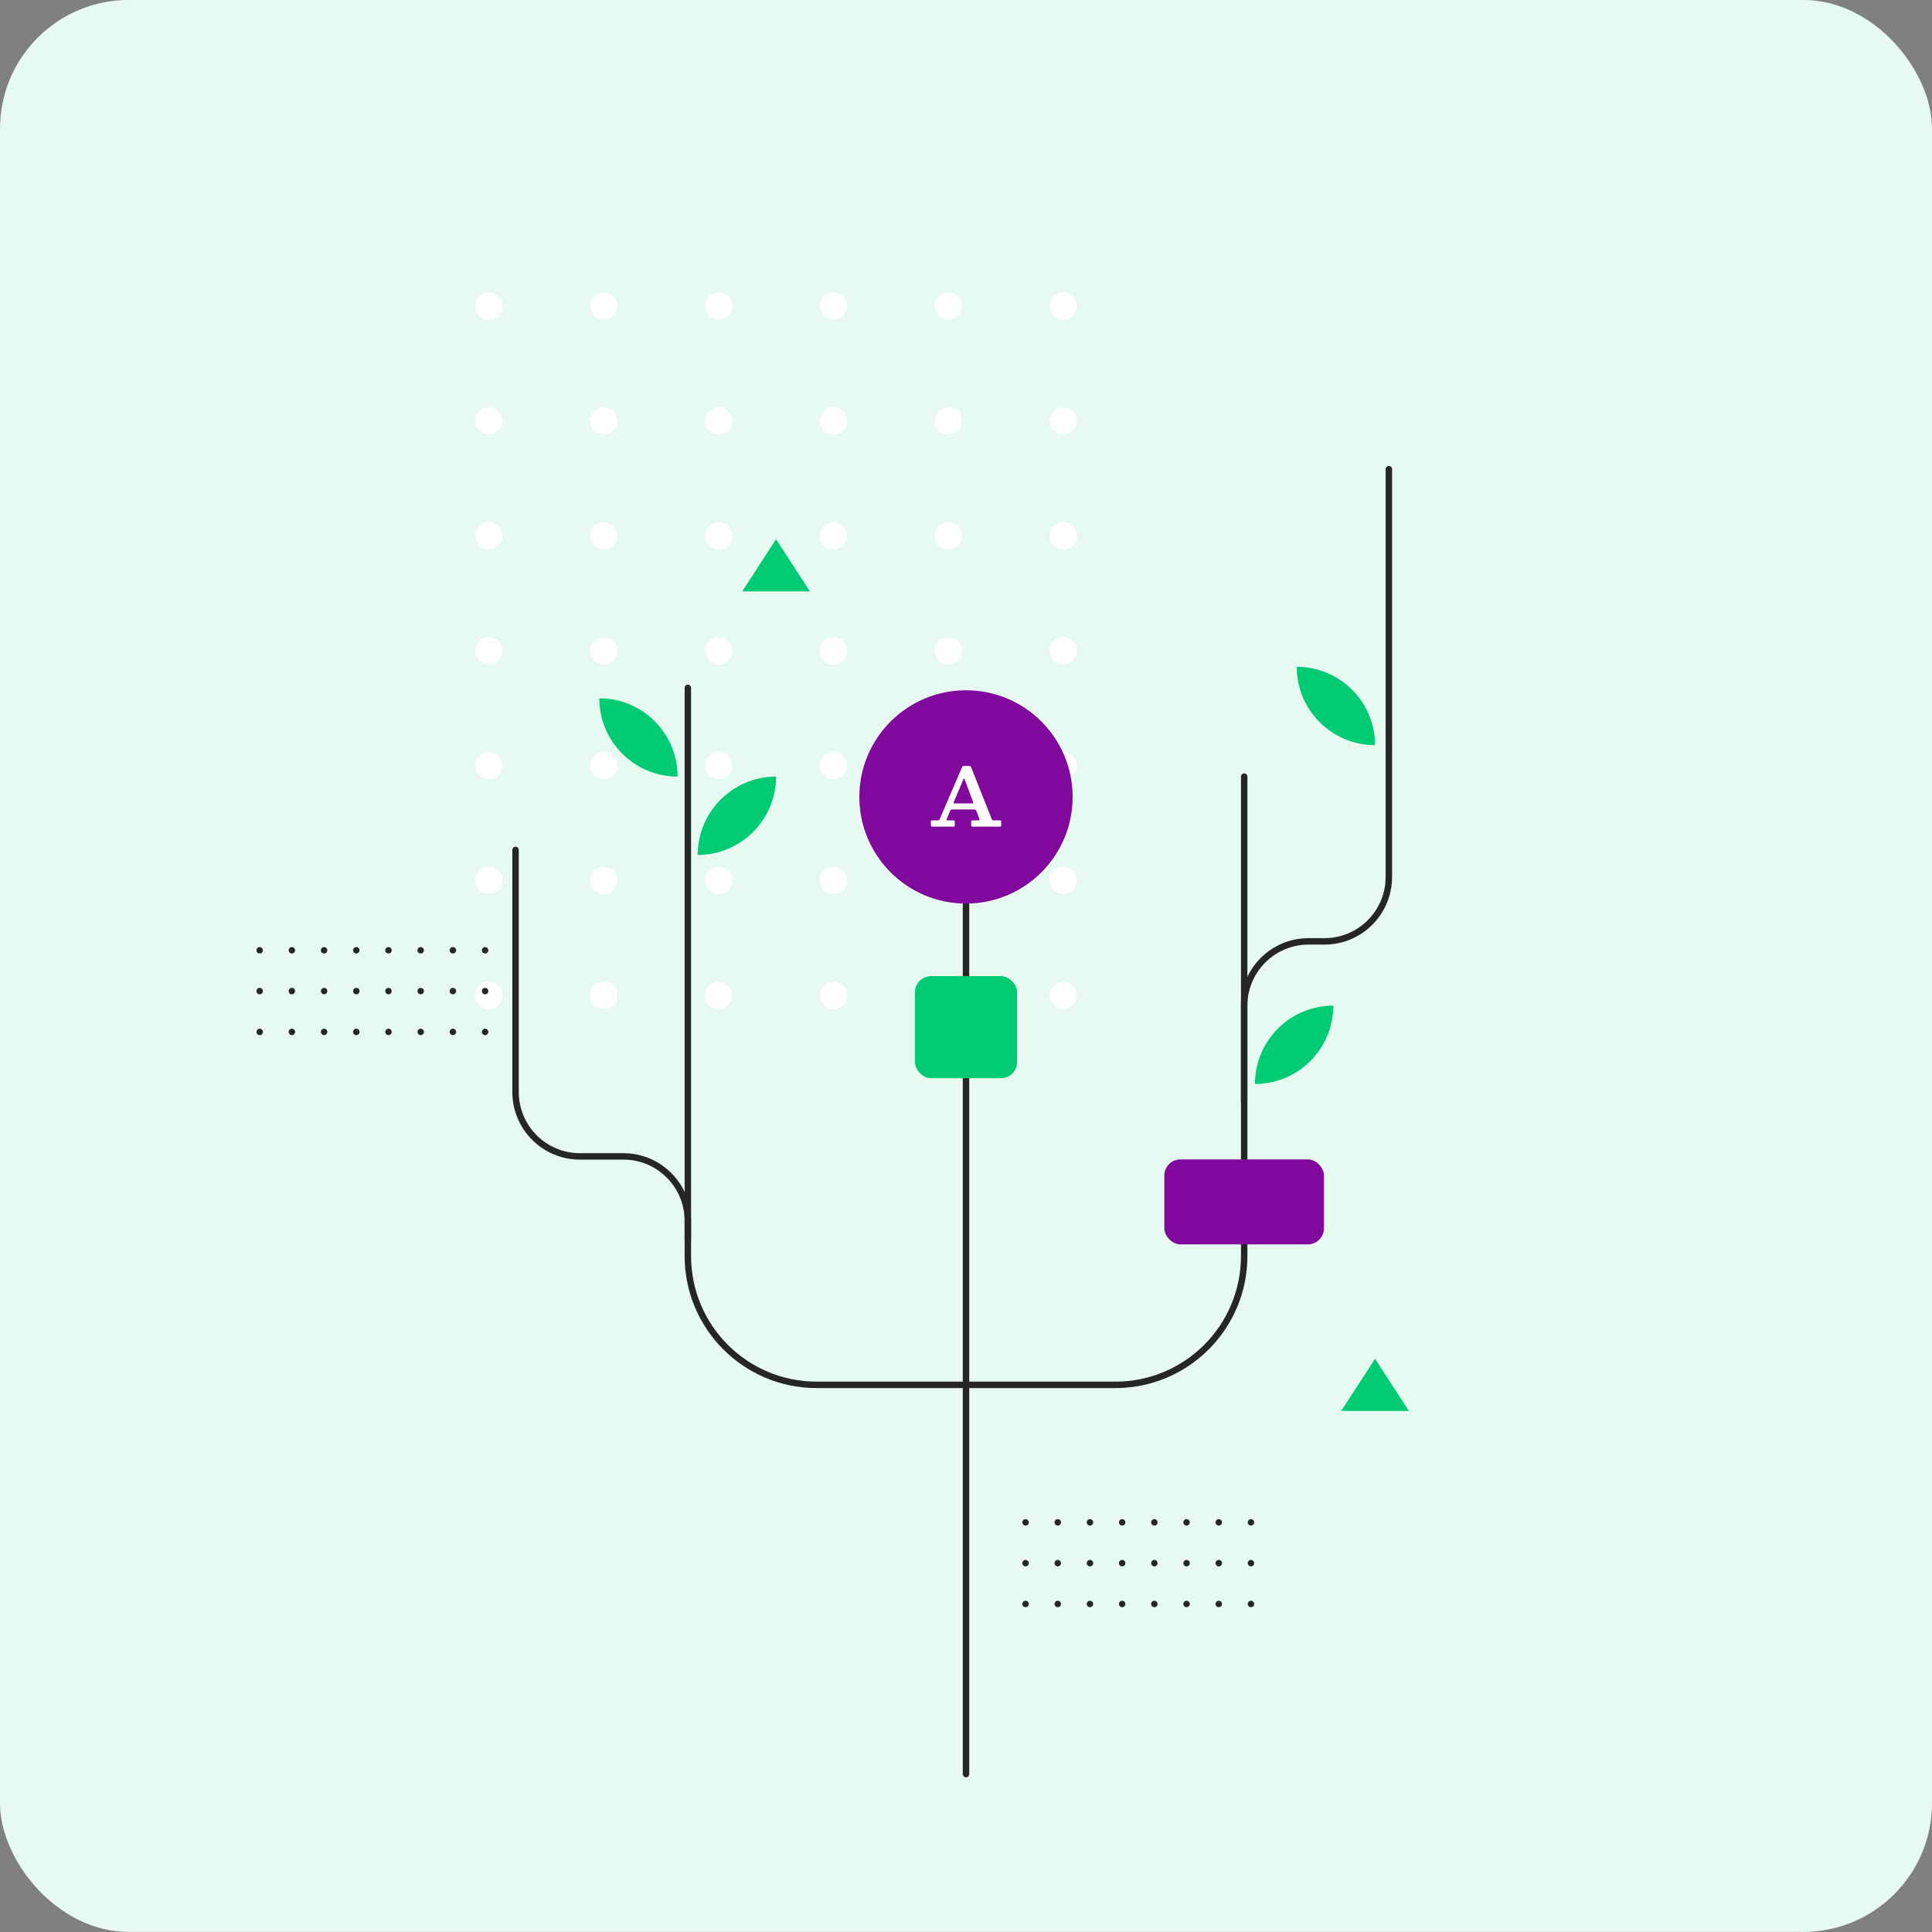 <?xml version="1.0" encoding="UTF-8"?>
<svg id="Capa_1" data-name="Capa 1" xmlns="http://www.w3.org/2000/svg" viewBox="0 0 600 600">
  <rect x="0" y="0" width="600" height="600" fill="#808080" stroke="none"/>
  <defs>
    <style>
      .cls-1, .cls-2 {
        fill: none;
        stroke: #262626;
        stroke-linecap: round;
        stroke-linejoin: round;
        stroke-width: 2px;
      }

      .cls-3 {
        fill: #80089d;
      }

      .cls-3, .cls-4, .cls-5, .cls-6 {
        stroke-width: 0px;
      }

      .cls-4 {
        fill: #00ca72;
      }

      .cls-5 {
        fill: #e6faf1;
      }

      .cls-2 {
        stroke-dasharray: 0 0 0 10;
      }

      .cls-6 {
        fill: #fff;
      }
    </style>
  </defs>
  <rect class="cls-5" y="-.02" width="600" height="600" rx="40" ry="40"/>
  <g>
    <circle class="cls-6" cx="330.21" cy="130.73" r="4.23"/>
    <circle class="cls-6" cx="294.53" cy="130.73" r="4.23"/>
    <circle class="cls-6" cx="258.85" cy="130.73" r="4.23"/>
    <circle class="cls-6" cx="330.21" cy="95.06" r="4.23"/>
    <circle class="cls-6" cx="294.53" cy="95.06" r="4.23"/>
    <circle class="cls-6" cx="258.85" cy="95.06" r="4.23"/>
    <circle class="cls-6" cx="223.17" cy="95.06" r="4.23"/>
    <circle class="cls-6" cx="223.17" cy="130.73" r="4.23"/>
    <circle class="cls-6" cx="187.5" cy="130.73" r="4.23"/>
    <circle class="cls-6" cx="151.82" cy="130.73" r="4.23"/>
    <circle class="cls-6" cx="187.5" cy="95.06" r="4.23"/>
    <circle class="cls-6" cx="151.82" cy="95.06" r="4.23"/>
    <circle class="cls-6" cx="330.21" cy="309.13" r="4.23"/>
    <circle class="cls-6" cx="294.53" cy="309.13" r="4.23"/>
    <circle class="cls-6" cx="258.85" cy="309.13" r="4.23"/>
    <circle class="cls-6" cx="330.21" cy="273.45" r="4.23"/>
    <circle class="cls-6" cx="294.53" cy="273.45" r="4.23"/>
    <circle class="cls-6" cx="258.85" cy="273.45" r="4.23"/>
    <circle class="cls-6" cx="330.21" cy="237.77" r="4.23"/>
    <circle class="cls-6" cx="294.53" cy="237.77" r="4.23"/>
    <circle class="cls-6" cx="258.85" cy="237.77" r="4.23"/>
    <circle class="cls-6" cx="330.21" cy="202.09" r="4.23"/>
    <circle class="cls-6" cx="294.53" cy="202.09" r="4.23"/>
    <circle class="cls-6" cx="258.85" cy="202.09" r="4.23"/>
    <circle class="cls-6" cx="330.21" cy="166.41" r="4.23"/>
    <circle class="cls-6" cx="294.53" cy="166.41" r="4.23"/>
    <circle class="cls-6" cx="258.85" cy="166.41" r="4.23"/>
    <circle class="cls-6" cx="223.17" cy="166.41" r="4.23"/>
    <circle class="cls-6" cx="223.17" cy="202.09" r="4.23"/>
    <circle class="cls-6" cx="223.17" cy="237.77" r="4.23"/>
    <circle class="cls-6" cx="223.17" cy="273.45" r="4.23"/>
    <circle class="cls-6" cx="223.17" cy="309.13" r="4.23"/>
    <circle class="cls-6" cx="187.5" cy="309.13" r="4.23"/>
    <circle class="cls-6" cx="151.82" cy="309.13" r="4.23"/>
    <circle class="cls-6" cx="187.5" cy="273.45" r="4.23"/>
    <circle class="cls-6" cx="151.82" cy="273.45" r="4.23"/>
    <circle class="cls-6" cx="187.5" cy="237.77" r="4.23"/>
    <circle class="cls-6" cx="151.82" cy="237.77" r="4.23"/>
    <circle class="cls-6" cx="187.5" cy="202.09" r="4.23"/>
    <circle class="cls-6" cx="151.82" cy="202.09" r="4.23"/>
    <circle class="cls-6" cx="187.5" cy="166.41" r="4.23"/>
    <circle class="cls-6" cx="151.82" cy="166.41" r="4.23"/>
  </g>
  <line class="cls-2" x1="318.5" y1="472.78" x2="395.12" y2="472.78"/>
  <line class="cls-2" x1="318.5" y1="485.45" x2="395.12" y2="485.45"/>
  <line class="cls-2" x1="318.5" y1="498.13" x2="395.12" y2="498.13"/>
  <line class="cls-2" x1="80.65" y1="295.12" x2="157.27" y2="295.12"/>
  <line class="cls-2" x1="80.65" y1="307.79" x2="157.27" y2="307.79"/>
  <line class="cls-2" x1="80.65" y1="320.47" x2="157.27" y2="320.47"/>
  <path class="cls-1" d="M213.62,213.62v176.46c0,22.09,17.91,40,40,40h92.77c22.09,0,40-17.91,40-40v-148.9"/>
  <path class="cls-1" d="M431.32,145.71v126.64c0,11.05-8.95,20-20,20h-4.94c-11.05,0-20,8.95-20,20v29.54"/>
  <path class="cls-1" d="M160.11,263.94v75.19c0,11.05,8.95,20,20,20h13.5c11.05,0,20,8.95,20,20v5.87"/>
  <line class="cls-1" x1="300" y1="550.96" x2="300" y2="270.11"/>
  <g>
    <path class="cls-4" d="M210.44,241.18h0c0-13.43-10.89-24.32-24.32-24.32h0c0,13.43,10.89,24.32,24.32,24.32Z"/>
    <path class="cls-4" d="M427.03,231.41h0c0-13.43-10.89-24.32-24.32-24.32h0c0,13.43,10.89,24.32,24.32,24.32Z"/>
    <path class="cls-4" d="M216.69,265.5h0c0-13.43,10.89-24.32,24.32-24.32h0c0,13.43-10.89,24.32-24.32,24.32Z"/>
    <path class="cls-4" d="M389.75,336.63h0c0-13.43,10.89-24.32,24.32-24.32h0c0,13.43-10.89,24.32-24.32,24.32Z"/>
  </g>
  <rect class="cls-3" x="361.59" y="360.06" width="49.58" height="26.39" rx="5" ry="5"/>
  <rect class="cls-4" x="284.15" y="303.14" width="31.71" height="31.71" rx="5" ry="5"/>
  <g>
    <circle class="cls-3" cx="300" cy="247.49" r="33.12"/>
    <path class="cls-6" d="M289.08,255.18c0-.15.03-.25.09-.31s.16-.09.32-.09h1.7c.25,0,.4-.04.47-.12.07-.08.14-.2.21-.36l6.98-16.2c.04-.1.08-.16.13-.18.04-.02.14-.03.29-.03h1.8c.15,0,.25.02.31.05s.11.1.16.21l6.37,16.02c.08.2.15.36.2.45.05.1.23.15.52.15h1.85c.18,0,.3.02.36.07.06.04.09.16.09.34v1.07c0,.2-.02.33-.07.39-.05.05-.17.08-.38.08h-8.38c-.18,0-.31-.03-.38-.08-.07-.05-.11-.18-.11-.38v-1.06c0-.19.03-.31.1-.36s.19-.07.37-.07h1.74c.25,0,.38-.04.39-.13.01-.09-.01-.21-.07-.36l-.86-2.31c-.09-.25-.17-.41-.23-.48s-.27-.11-.62-.11h-6.56c-.26,0-.44.03-.54.08-.1.05-.18.17-.26.35l-1.01,2.4c-.08.2-.11.34-.07.43.03.09.18.14.43.14h1.69c.16,0,.26.03.31.08.05.05.08.16.08.33v1.13c0,.2-.02.31-.07.35-.05.04-.17.06-.36.06h-6.3c-.26,0-.44-.03-.54-.08-.09-.05-.14-.22-.14-.49v-.97ZM296.22,249.03c-.07.16-.09.28-.07.36.02.08.16.12.41.12h5.14c.34,0,.52-.04.54-.14.01-.09-.02-.25-.1-.48l-2.52-6.77c-.1-.26-.17-.39-.23-.37-.05.02-.13.13-.22.33l-2.95,6.94Z"/>
  </g>
  <polygon class="cls-4" points="241.01 167.47 230.51 183.66 251.52 183.66 241.01 167.47"/>
  <polygon class="cls-4" points="427.03 421.98 416.53 438.17 437.54 438.17 427.03 421.98"/>
</svg>